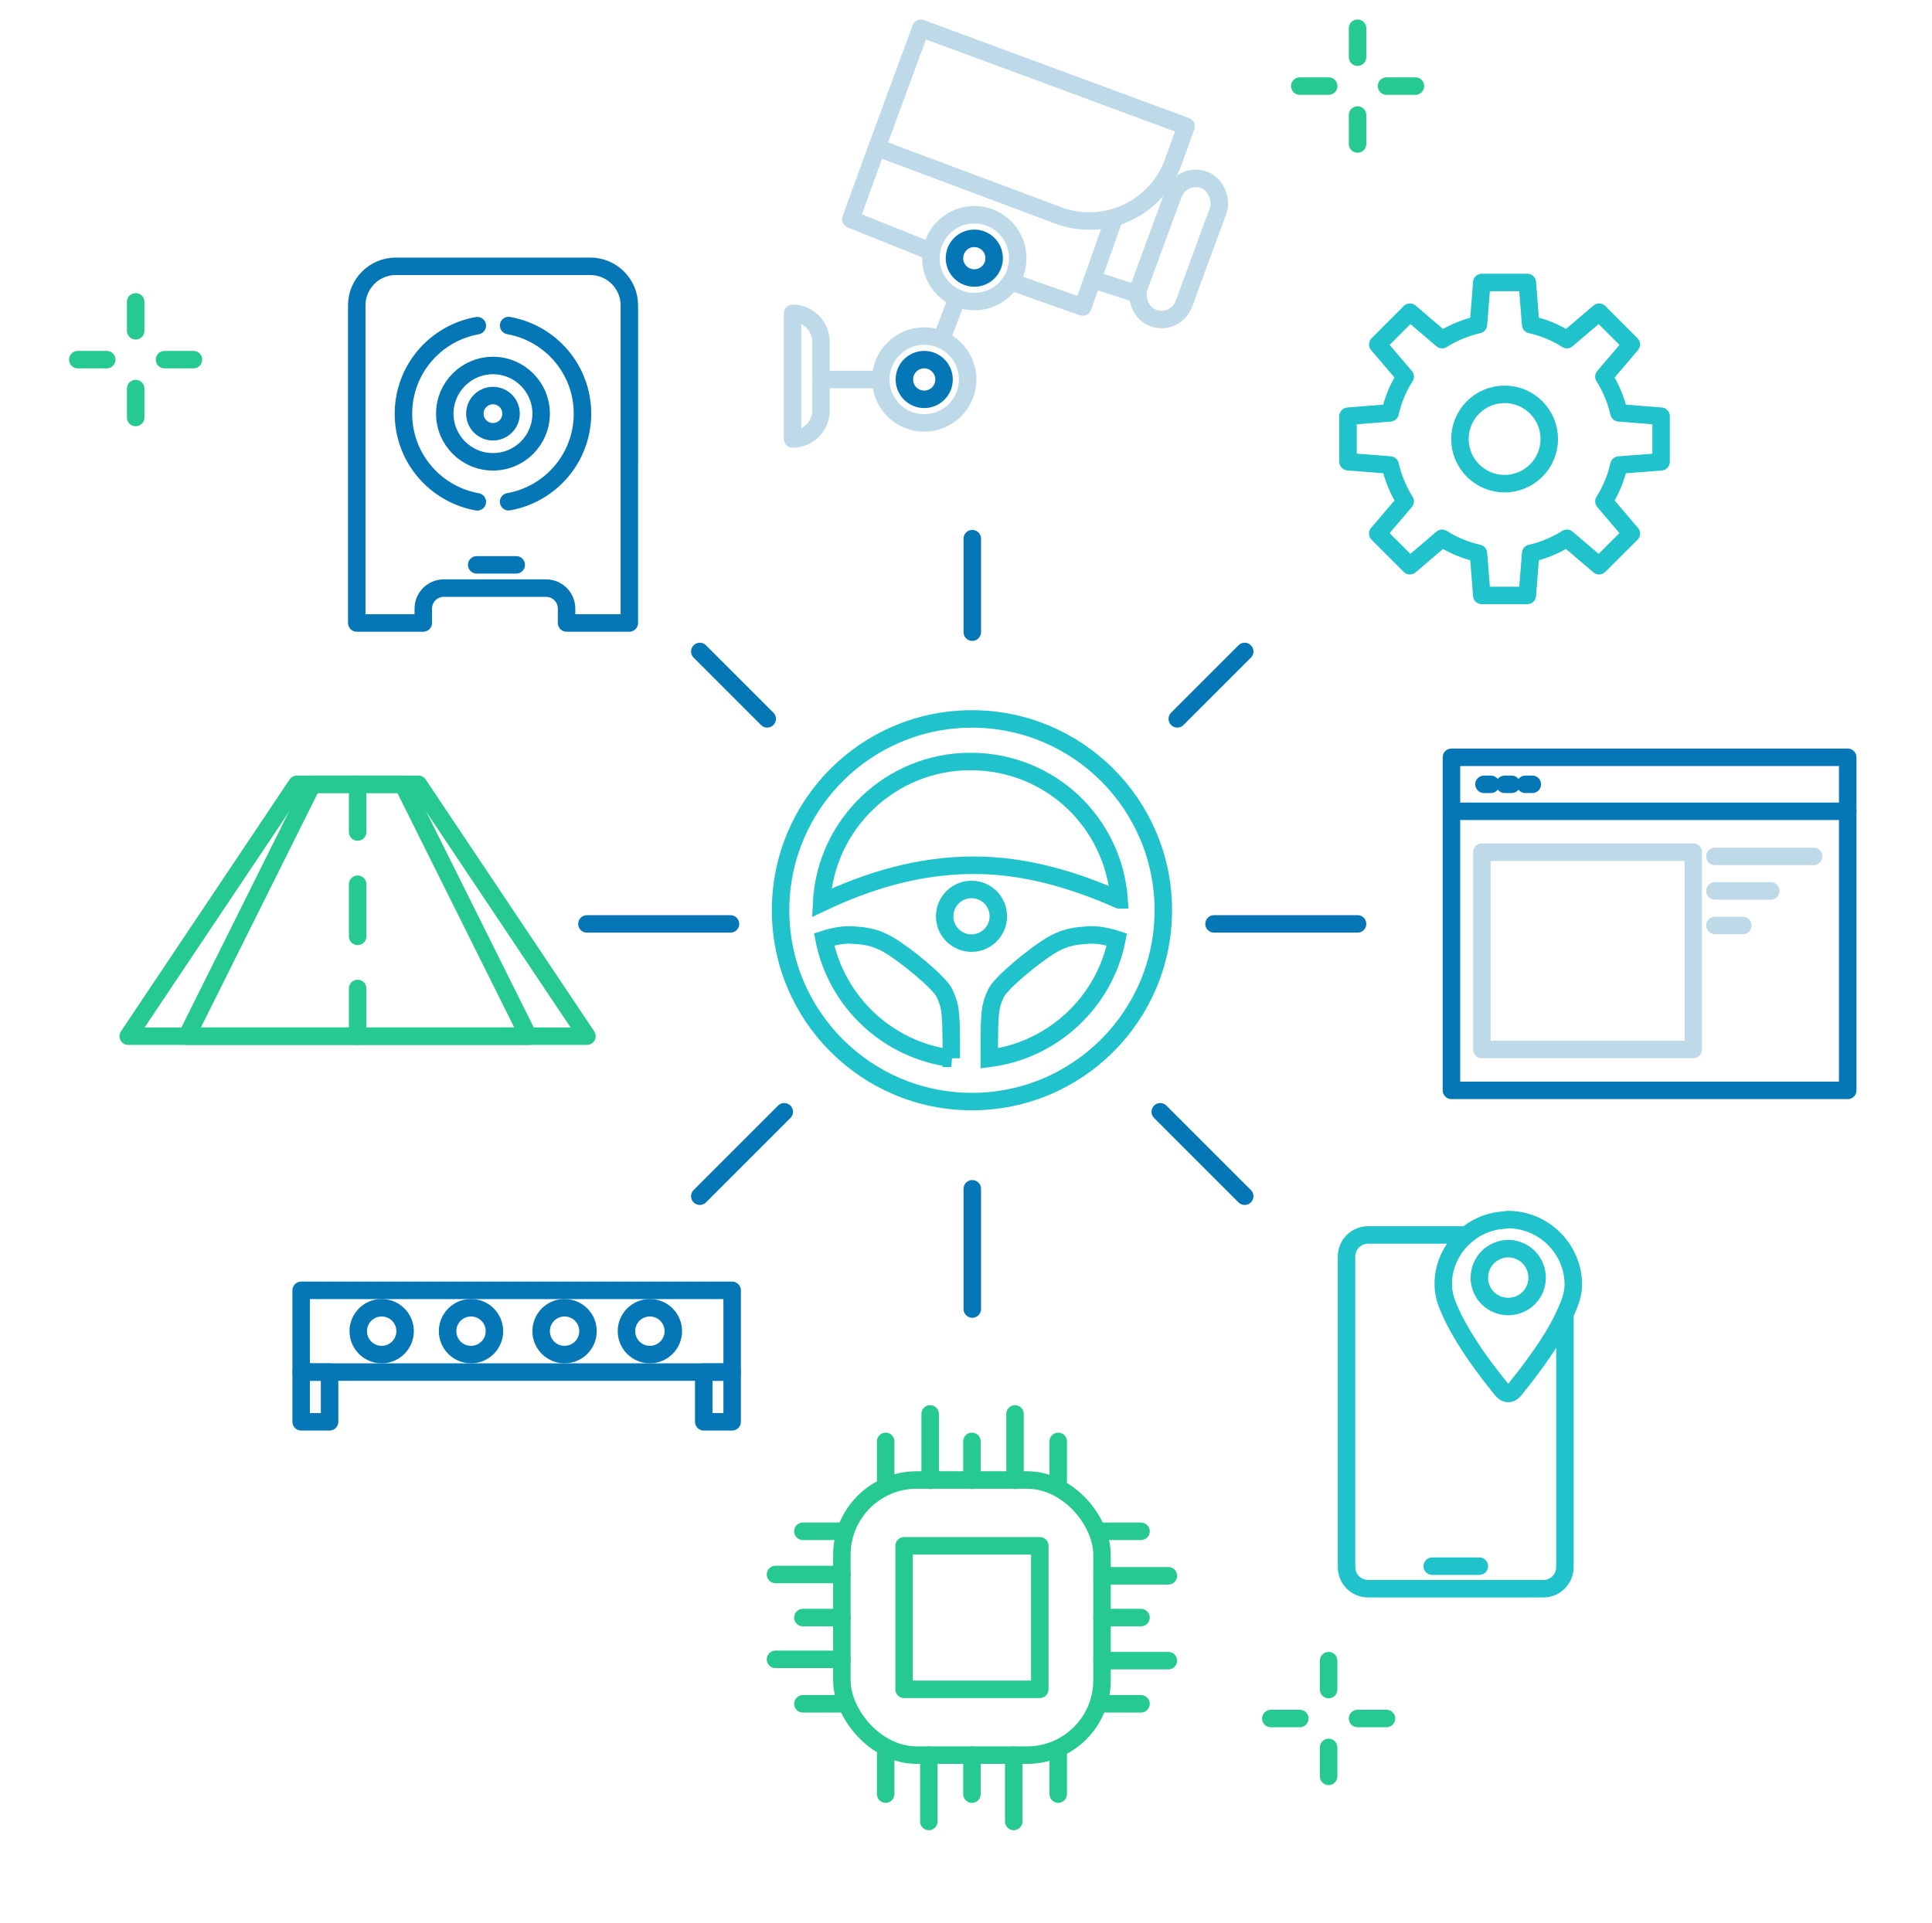 <?xml version="1.0" encoding="UTF-8"?><svg id="Capa_1" xmlns="http://www.w3.org/2000/svg" viewBox="0 0 221 220"><defs><style>.cls-1,.cls-2,.cls-3,.cls-4,.cls-5{stroke-linecap:round;stroke-linejoin:round;}.cls-1,.cls-2,.cls-3,.cls-4,.cls-5,.cls-6{fill:none;stroke-width:2px;}.cls-1,.cls-4{stroke:#26c992;}.cls-2{stroke:#bedae9;}.cls-3{stroke:#0577b6;}.cls-4{stroke-dasharray:0 0 5.97 5.97;}.cls-5,.cls-6{stroke:#20c3cb;}.cls-6{stroke-miterlimit:10;}</style></defs><g><path class="cls-5" d="M190.01,52.84v-5.22l-4.82-.38c-.33-1.47-.92-2.87-1.72-4.15l3.14-3.68-3.69-3.69-3.68,3.14c-1.27-.81-2.67-1.39-4.15-1.72l-.38-4.82h-5.21l-.38,4.82c-1.47,.34-2.88,.92-4.16,1.72l-3.68-3.14-3.68,3.69,3.14,3.68c-.81,1.27-1.4,2.67-1.72,4.15l-4.82,.38v5.21l4.82,.38c.34,1.47,.92,2.88,1.72,4.16l-3.14,3.68,3.68,3.68,3.68-3.14c1.28,.81,2.68,1.39,4.16,1.72l.38,4.82h5.21l.38-4.82c1.47-.33,2.87-.92,4.15-1.72l3.68,3.14,3.69-3.68-3.14-3.68c.81-1.28,1.39-2.68,1.72-4.16l4.82-.37Z"/><path class="cls-5" d="M172.11,55.34c2.82,0,5.11-2.29,5.11-5.11s-2.29-5.11-5.11-5.11-5.11,2.29-5.11,5.11,2.29,5.11,5.11,5.11Z"/></g><g><polygon class="cls-1" points="47.86 89.74 33.96 89.74 14.67 118.56 67.14 118.56 47.86 89.74"/><polygon class="cls-1" points="46.08 89.74 35.73 89.74 21.37 118.56 60.44 118.56 46.08 89.74"/><g><line class="cls-1" x1="40.91" y1="89.74" x2="40.91" y2="95.2"/><line class="cls-4" x1="40.91" y1="101.17" x2="40.91" y2="110.12"/><line class="cls-1" x1="40.91" y1="113.1" x2="40.91" y2="118.56"/></g></g><g><rect class="cls-2" x="132.08" y="20.06" width="5.47" height="16.85" rx="2.74" ry="2.74" transform="translate(18.12 -44.78) rotate(20.19)"/><g><circle class="cls-2" cx="111.45" cy="29.54" r="4.97"/><circle class="cls-3" cx="111.45" cy="29.54" r="2.27"/></g><g><circle class="cls-2" cx="105.72" cy="43.42" r="4.97"/><circle class="cls-3" cx="105.72" cy="43.42" r="2.27"/></g><line class="cls-2" x1="107.69" y1="38.85" x2="109.49" y2="34.11"/><line class="cls-2" x1="100.74" y1="43.42" x2="93.9" y2="43.42"/><path class="cls-2" d="M90.66,35.85h0c1.79,0,3.25,1.46,3.25,3.25v7.88c0,1.79-1.46,3.25-3.25,3.25h0v-14.37h0Z"/><polyline class="cls-2" points="100.3 16.89 97.32 25.09 106.53 28.79"/><polyline class="cls-2" points="115.63 32.23 123.86 35.13 127.48 24.87"/><path class="cls-2" d="M105.33,3.23l30.35,11.22-1.48,4.1c-1.93,5.35-7.85,8.08-13.17,6.09l-20.72-7.76,5.02-13.65Z"/><line class="cls-2" x1="132.9" y1="21.03" x2="134.53" y2="21.59"/><line class="cls-2" x1="124.97" y1="31.98" x2="130.12" y2="33.64"/></g><g><path class="cls-3" d="M166.03,124.76v-38.11h45.33v38.11h-45.33Z"/><path class="cls-3" d="M166.03,92.83h45.33"/><path class="cls-3" d="M169.75,89.74h.79"/><path class="cls-3" d="M172.12,89.74h.79"/><path class="cls-3" d="M174.49,89.74h.79"/><path class="cls-2" d="M193.69,97.5h-24.18v22.58h24.18v-22.58Z"/><path class="cls-2" d="M196.17,97.99h11.29"/><path class="cls-2" d="M196.17,101.94h6.39"/><path class="cls-2" d="M196.17,105.89h3.19"/></g><g><rect class="cls-1" x="96.3" y="169.34" width="29.76" height="31.48" rx="8.57" ry="8.57"/><rect class="cls-1" x="103.42" y="176.87" width="15.52" height="16.42"/><line class="cls-1" x1="96.3" y1="175.21" x2="91.84" y2="175.21"/><line class="cls-1" x1="96.3" y1="185.08" x2="91.84" y2="185.08"/><line class="cls-1" x1="96.3" y1="194.95" x2="91.84" y2="194.95"/><line class="cls-1" x1="96.3" y1="189.86" x2="88.71" y2="189.86"/><line class="cls-1" x1="96.3" y1="180.15" x2="88.71" y2="180.15"/><line class="cls-1" x1="126.06" y1="194.95" x2="130.52" y2="194.95"/><line class="cls-1" x1="126.06" y1="185.08" x2="130.52" y2="185.08"/><line class="cls-1" x1="126.06" y1="175.21" x2="130.52" y2="175.21"/><line class="cls-1" x1="126.06" y1="180.3" x2="133.65" y2="180.3"/><line class="cls-1" x1="126.06" y1="190.01" x2="133.65" y2="190.01"/><line class="cls-1" x1="121.05" y1="169.38" x2="121.05" y2="164.92"/><line class="cls-1" x1="111.18" y1="169.38" x2="111.18" y2="164.92"/><line class="cls-1" x1="101.31" y1="169.38" x2="101.31" y2="164.92"/><line class="cls-1" x1="106.4" y1="169.38" x2="106.4" y2="161.78"/><line class="cls-1" x1="116.11" y1="169.38" x2="116.11" y2="161.78"/><line class="cls-1" x1="101.31" y1="200.82" x2="101.31" y2="205.28"/><line class="cls-1" x1="111.18" y1="200.82" x2="111.18" y2="205.28"/><line class="cls-1" x1="121.05" y1="200.82" x2="121.05" y2="205.28"/><line class="cls-1" x1="115.96" y1="200.82" x2="115.96" y2="208.41"/><line class="cls-1" x1="106.25" y1="200.82" x2="106.25" y2="208.41"/></g><g><path class="cls-1" d="M8.9,41.15h3.31"/><path class="cls-1" d="M18.82,41.15h3.31"/><path class="cls-1" d="M15.52,34.54v3.31"/><path class="cls-1" d="M15.52,44.46v3.31"/></g><g><path class="cls-1" d="M145.37,196.63h3.31"/><path class="cls-1" d="M155.29,196.63h3.31"/><path class="cls-1" d="M151.98,190.01v3.31"/><path class="cls-1" d="M151.98,199.94v3.31"/></g><g><path class="cls-1" d="M148.68,9.85h3.31"/><path class="cls-1" d="M158.6,9.85h3.31"/><path class="cls-1" d="M155.29,3.23v3.31"/><path class="cls-1" d="M155.29,13.16v3.31"/></g><g><line class="cls-3" x1="111.22" y1="72.33" x2="111.22" y2="61.63"/><line class="cls-3" x1="111.22" y1="136.02" x2="111.22" y2="149.78"/><line class="cls-3" x1="83.56" y1="105.71" x2="67.14" y2="105.71"/><line class="cls-3" x1="138.87" y1="105.71" x2="155.29" y2="105.71"/><line class="cls-3" x1="87.76" y1="82.25" x2="80.05" y2="74.54"/><line class="cls-3" x1="132.72" y1="127.21" x2="142.38" y2="136.87"/><line class="cls-3" x1="89.71" y1="127.21" x2="80.05" y2="136.87"/><line class="cls-3" x1="134.67" y1="82.25" x2="142.38" y2="74.54"/></g><g><path class="cls-5" d="M172.52,139.54c4.02,.03,7.33,3.24,7.45,7.26,.03,.99-.25,1.92-.63,2.82-1.02,2.47-2.5,4.66-4.07,6.8-.66,.9-1.35,1.77-2.05,2.64-.42,.52-.97,.52-1.39,0-2.13-2.62-4.14-5.34-5.65-8.38-.22-.45-.41-.91-.6-1.37-1.68-4.02,1.16-8.9,5.75-9.63,.4-.06,.8-.09,1.2-.13Z"/><path class="cls-5" d="M172.53,149.49c-1.83,0-3.3-1.45-3.31-3.28,0-1.84,1.48-3.34,3.32-3.34,1.82,0,3.29,1.5,3.29,3.32,0,1.83-1.46,3.29-3.29,3.3Z"/><path class="cls-5" d="M167.75,141.3h-11.25c-1.36,0-2.47,1.1-2.47,2.47v35.54c0,1.36,1.1,2.47,2.47,2.47h20.04c1.36,0,2.47-1.1,2.47-2.47v-28.92"/><line class="cls-5" x1="163.83" y1="179.2" x2="169.22" y2="179.2"/></g><g><circle class="cls-3" cx="56.39" cy="47.33" r="2.07"/><circle class="cls-3" cx="56.39" cy="47.33" r="5.51"/><path class="cls-3" d="M67.5,30.47h-22.22c-2.47,0-4.47,2-4.47,4.47v36.34h7.61v-1.64c0-1.3,1.05-2.35,2.35-2.35h11.69c1.3,0,2.35,1.05,2.35,2.35v1.64h7.18V34.94c0-2.47-2-4.47-4.47-4.47Z"/><line class="cls-3" x1="54.53" y1="64.63" x2="59.05" y2="64.63"/><g><path class="cls-3" d="M58.18,57.41c4.8-.85,8.45-5.03,8.45-10.08s-3.65-9.23-8.45-10.08"/><path class="cls-3" d="M54.6,37.26c-4.8,.85-8.45,5.03-8.45,10.08s3.65,9.23,8.45,10.08"/></g></g><g><circle class="cls-3" cx="43.66" cy="152.31" r="2.68"/><circle class="cls-3" cx="53.88" cy="152.31" r="2.68"/><circle class="cls-3" cx="64.58" cy="152.31" r="2.68"/><circle class="cls-3" cx="74.34" cy="152.31" r="2.68"/><rect class="cls-3" x="34.45" y="156.99" width="3.25" height="5.69"/><rect class="cls-3" x="80.5" y="156.99" width="3.25" height="5.69"/><rect class="cls-3" x="34.45" y="147.64" width="49.3" height="9.35"/></g><g><circle class="cls-6" cx="111.13" cy="104.84" r="3.07"/><circle class="cls-6" cx="111.18" cy="104.15" r="21.89"/><path class="cls-6" d="M128.02,102.96c-5.09-2.25-10.68-3.96-16.61-3.96-6.31,0-12.08,1.76-17.43,4.3,.46-9.01,7.91-16.17,17.03-16.17s16.38,6.98,17.01,15.83Z"/><path class="cls-6" d="M108.83,121.09c-7.3-.93-13.16-6.47-14.56-13.61,0,0,1.77-.59,3.09-.5s2.57,.11,4.38,1.18,5.74,4.25,6.31,5.49,.62,1.83,.7,2.9,.07,4.54,.07,4.54Z"/><path class="cls-6" d="M113.23,116.55c.08-1.07,.12-1.66,.7-2.9s4.5-4.42,6.31-5.49,3.06-1.08,4.38-1.18,3.14,.51,3.14,.51c-1.4,7.14-7.29,12.68-14.6,13.61,0,0-.01-3.47,.07-4.54Z"/></g></svg>